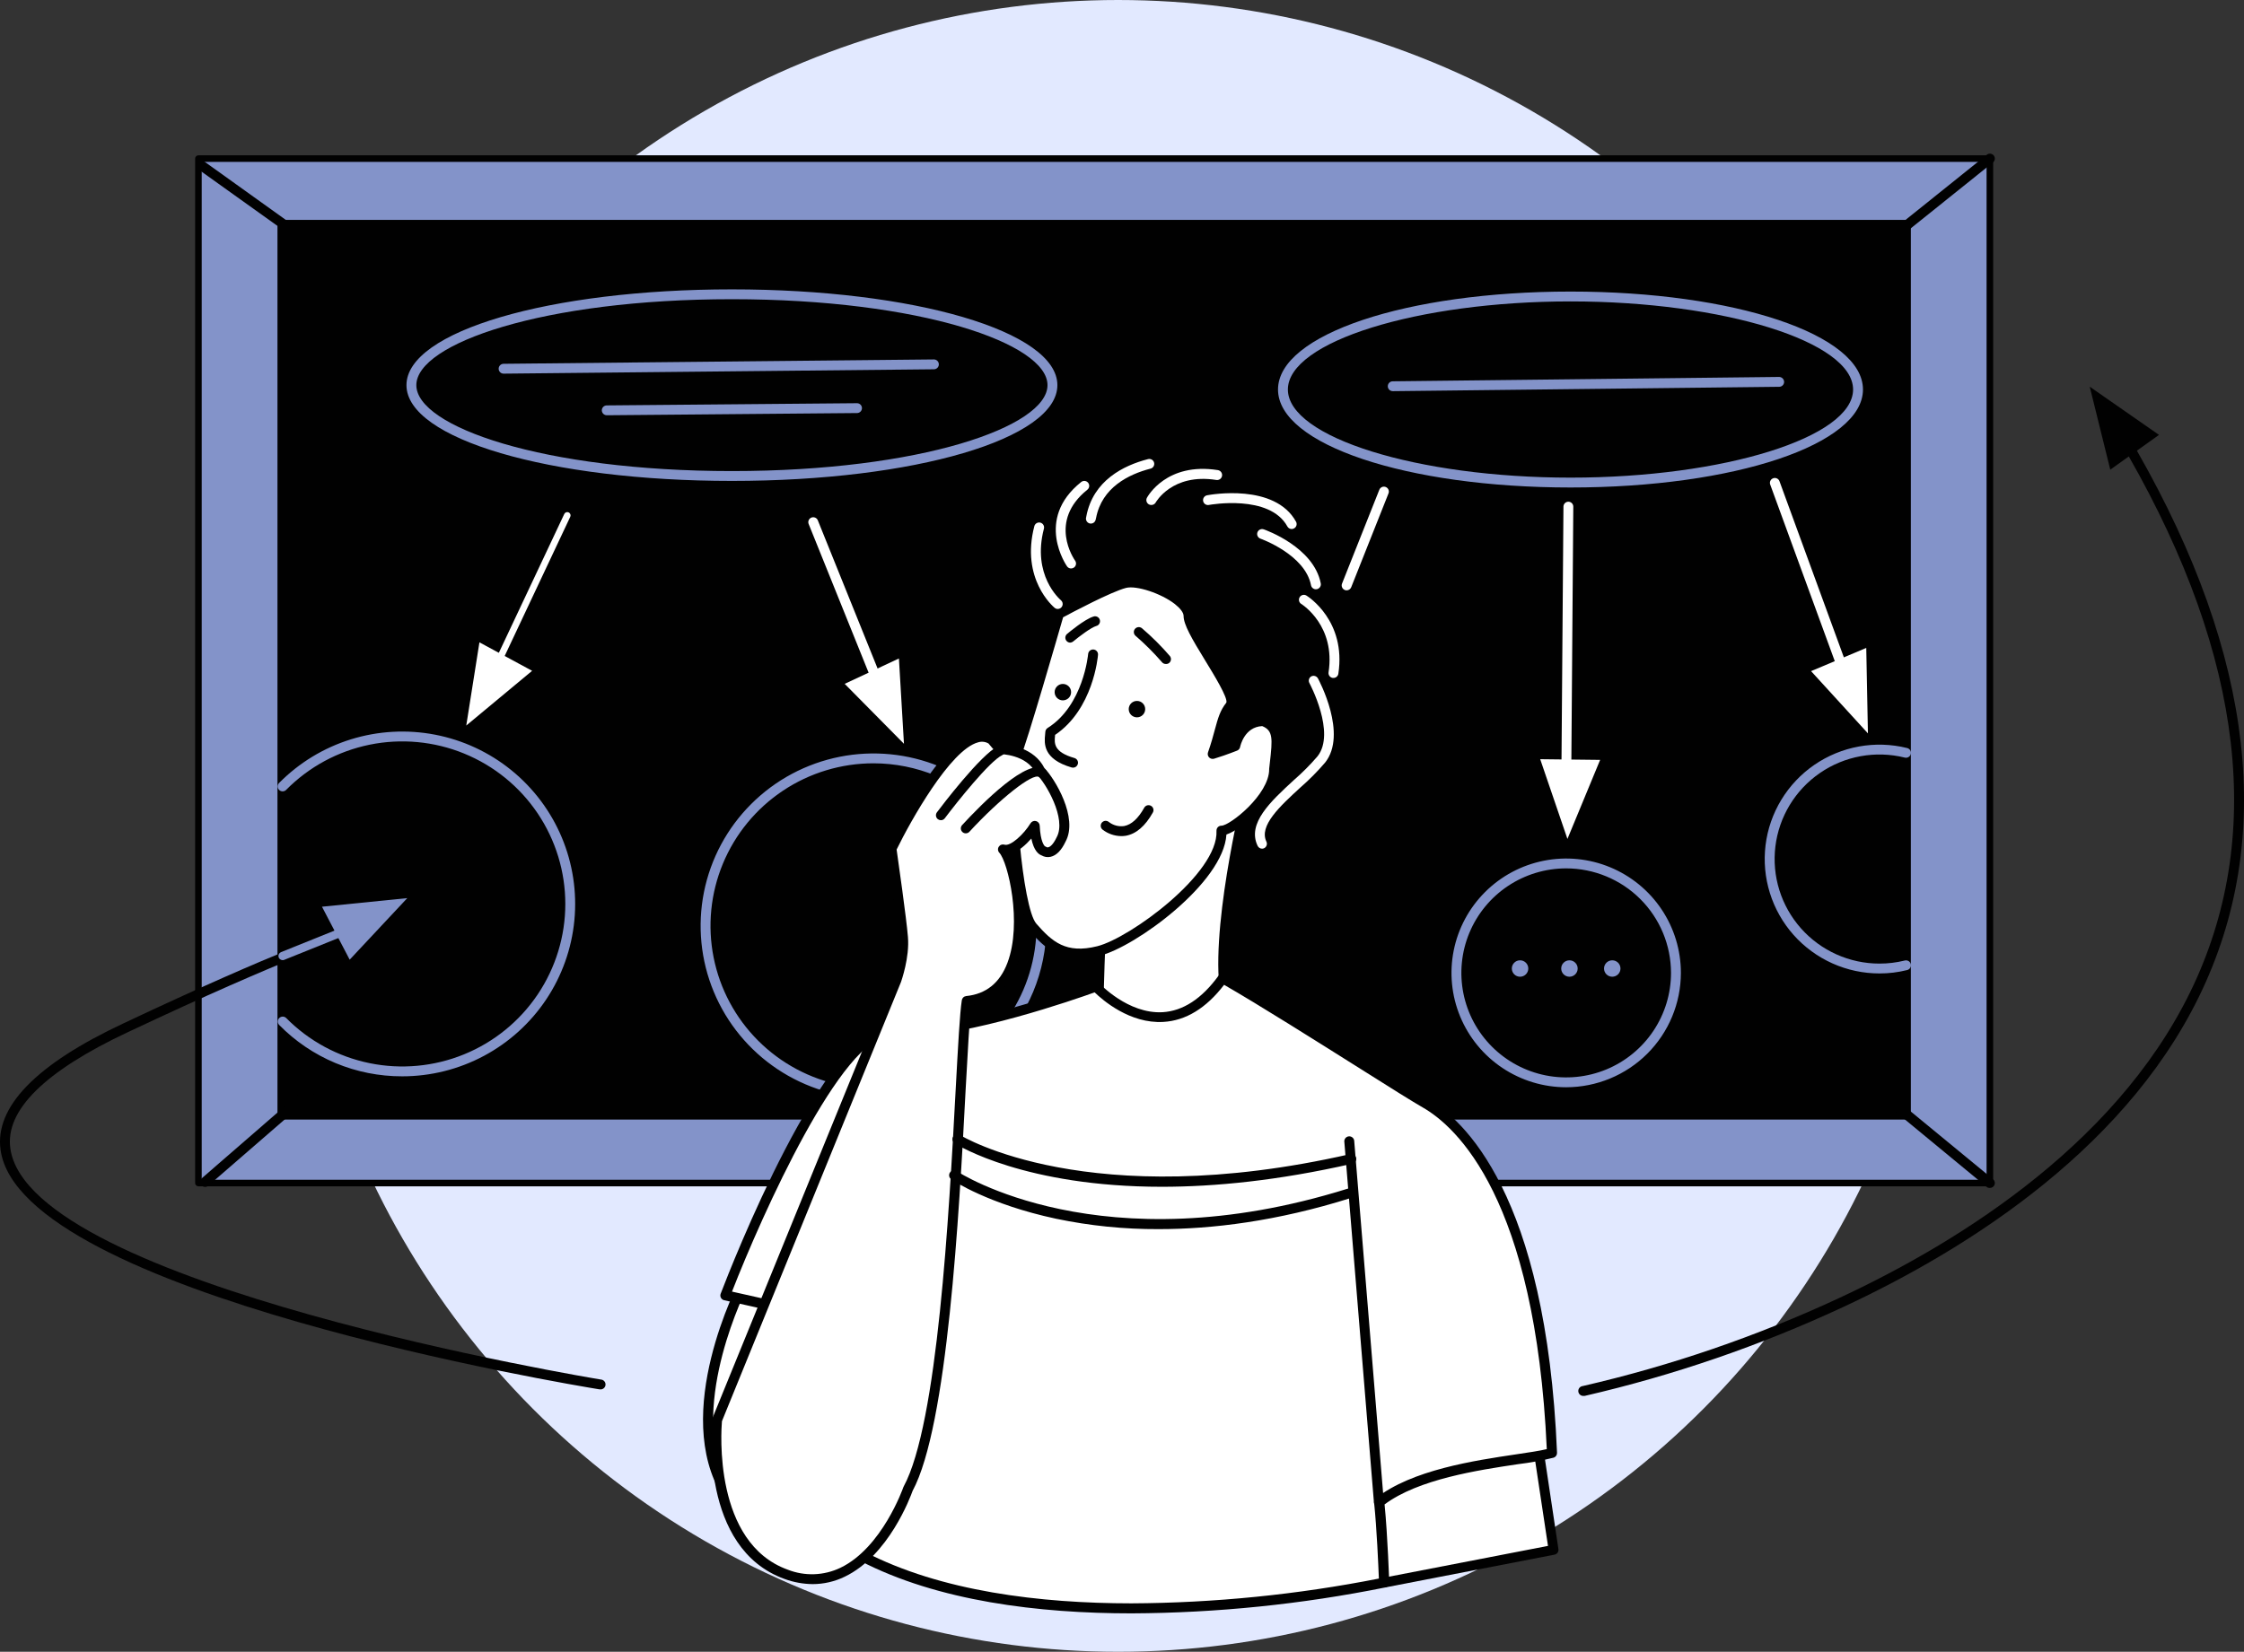 <svg width="292" height="215" viewBox="0 0 292 215" fill="none" xmlns="http://www.w3.org/2000/svg">
<rect x="0" y="0" width="292" height="215" fill="#333333" stroke="none"/>
<circle cx="145.5" cy="107.5" r="107.5" fill="#E2E9FF"/>
<g clip-path="url(#clip0_71_66)">
<path d="M258.933 20.641H25.82V153.986H258.932V20.641H258.933Z" fill="#8393C9"/>
<path d="M258.932 154.414H25.819C25.705 154.414 25.596 154.369 25.516 154.289C25.436 154.208 25.391 154.1 25.391 153.986V20.641C25.391 20.528 25.436 20.419 25.516 20.339C25.596 20.259 25.705 20.214 25.819 20.214H258.931C259.045 20.214 259.153 20.259 259.234 20.339C259.314 20.419 259.36 20.528 259.36 20.641V153.986C259.36 154.1 259.314 154.208 259.234 154.289C259.153 154.369 259.045 154.414 258.931 154.414H258.932ZM26.248 153.559H258.503V21.069H26.248V153.559Z" fill="#010101"/>
<path d="M248.65 28.621H36.105V145.725H248.65V28.621Z" fill="#010101"/>
<path d="M113.665 142.947C109.216 142.947 104.866 141.631 101.166 139.165C97.467 136.7 94.584 133.196 92.881 129.096C91.177 124.995 90.732 120.484 91.6 116.132C92.469 111.779 94.611 107.781 97.758 104.643C100.904 101.505 104.913 99.368 109.277 98.502C113.641 97.637 118.164 98.081 122.275 99.779C126.386 101.478 129.9 104.353 132.371 108.044C134.843 111.733 136.162 116.071 136.162 120.51C136.156 126.458 133.784 132.161 129.566 136.368C125.348 140.574 119.63 142.94 113.665 142.947ZM113.665 99.354C109.47 99.354 105.369 100.594 101.881 102.919C98.392 105.244 95.674 108.547 94.069 112.413C92.464 116.279 92.044 120.533 92.862 124.636C93.68 128.74 95.7 132.51 98.667 135.469C101.633 138.427 105.413 140.442 109.527 141.259C113.642 142.075 117.907 141.655 121.783 140.054C125.659 138.454 128.971 135.741 131.302 132.263C133.633 128.784 134.877 124.694 134.877 120.51C134.871 114.901 132.633 109.524 128.657 105.558C124.68 101.592 119.289 99.36 113.665 99.354Z" fill="#8393C9"/>
<path d="M96.953 166.667C96.953 166.667 87.955 183.763 94.596 194.447C101.238 205.132 109.166 168.377 109.166 168.377L96.953 166.667Z" fill="white"/>
<path d="M97.15 197.038C96.014 197.038 94.973 196.282 94.043 194.786C87.28 183.913 96.001 167.078 96.374 166.369C96.436 166.251 96.532 166.157 96.651 166.096C96.769 166.035 96.903 166.012 97.034 166.03L109.247 167.74C109.334 167.753 109.418 167.784 109.493 167.829C109.567 167.876 109.632 167.937 109.683 168.009C109.733 168.081 109.769 168.162 109.786 168.248C109.804 168.335 109.804 168.424 109.786 168.51C109.178 171.314 103.698 195.944 97.604 196.995C97.454 197.024 97.302 197.038 97.15 197.038ZM97.312 167.364C96.027 169.98 89.316 184.751 95.132 194.111C95.885 195.316 96.639 195.863 97.385 195.735C101.276 195.063 106.024 179.579 108.381 168.915L97.312 167.364Z" fill="#010101"/>
<path d="M162.657 102.132C162.657 102.132 156.658 126.065 160.373 132.331C164.088 138.596 143.233 141.165 142.945 137.178C142.658 133.19 143.519 114.667 143.519 114.667L162.657 102.132Z" fill="white"/>
<path d="M148.32 139.728C147.018 139.76 145.72 139.607 144.463 139.271C142.749 138.75 142.342 137.87 142.295 137.22C142.008 133.241 142.831 115.393 142.865 114.637C142.869 114.536 142.897 114.438 142.947 114.35C142.997 114.262 143.067 114.188 143.151 114.132L162.293 101.592C162.402 101.522 162.529 101.484 162.659 101.486C162.788 101.489 162.914 101.531 163.02 101.606C163.125 101.68 163.206 101.785 163.251 101.906C163.295 102.027 163.302 102.16 163.271 102.285C163.21 102.52 157.379 126.035 160.914 132.005C161.297 132.575 161.485 133.253 161.446 133.937C161.407 134.622 161.145 135.275 160.699 135.796C158.672 138.377 152.806 139.728 148.32 139.728ZM144.146 115.021C144.035 117.517 143.332 133.514 143.589 137.13C143.623 137.617 144.484 137.933 144.853 138.044C148.71 139.228 157.511 137.78 159.706 135.001C159.988 134.682 160.153 134.276 160.174 133.85C160.195 133.425 160.071 133.006 159.821 132.659C156.543 127.125 160.379 109.064 161.66 103.555L144.146 115.021Z" fill="#010101"/>
<path d="M94.367 168.591L101.009 170.087C101.009 170.087 87.082 189.533 112.15 202.568C137.218 215.603 180.07 205.987 180.07 205.987C180.07 205.987 194.872 203.608 201.925 201.589C201.096 190.94 198.496 190.174 201.925 189.105C200.425 153.418 188.426 145.299 185.426 143.589C182.427 141.879 166.572 131.621 159.073 127.348C151.36 138.033 142.575 128.417 142.575 128.417C142.575 128.417 124.577 135.041 116.221 134.186C107.865 133.331 94.367 168.591 94.367 168.591Z" fill="white"/>
<path d="M147.248 210C135.202 210 122.047 208.428 111.87 203.137C103.582 198.829 98.585 193.358 97.039 186.896C95.227 179.339 98.624 172.754 99.983 170.527L94.241 169.244C94.151 169.225 94.066 169.186 93.992 169.13C93.918 169.076 93.856 169.005 93.813 168.924C93.768 168.843 93.742 168.753 93.736 168.661C93.73 168.569 93.744 168.476 93.778 168.39C95.158 164.783 107.362 133.558 115.945 133.558H116.296C124.408 134.387 142.183 127.891 142.363 127.826C142.483 127.783 142.614 127.776 142.738 127.806C142.863 127.837 142.975 127.903 143.061 127.998C143.095 128.036 146.794 132.006 151.289 131.75C153.946 131.592 156.393 129.989 158.574 126.984C158.668 126.853 158.809 126.761 158.966 126.727C159.125 126.694 159.29 126.72 159.431 126.801C164.038 129.429 171.653 134.216 177.767 138.066C181.623 140.482 184.623 142.388 185.785 143.042C190.374 145.657 201.212 155.376 202.608 189.088C202.616 189.227 202.579 189.365 202.501 189.481C202.424 189.596 202.311 189.683 202.18 189.73C200.644 190.11 199.085 190.396 197.513 190.584C192.371 191.354 184.606 192.512 180.167 195.82C180.57 199.863 180.771 205.914 180.775 205.979C180.78 206.127 180.733 206.274 180.641 206.392C180.549 206.509 180.42 206.592 180.274 206.624C169.402 208.816 158.341 209.948 147.248 210ZM95.248 168.117L101.165 169.445C101.269 169.468 101.366 169.517 101.446 169.587C101.527 169.656 101.588 169.744 101.626 169.843C101.664 169.943 101.676 170.05 101.662 170.155C101.649 170.26 101.608 170.36 101.547 170.446C101.495 170.518 96.229 178.023 98.29 186.58C99.76 192.678 104.529 197.859 112.461 201.966C122.432 207.15 135.361 208.692 147.223 208.697C158.035 208.643 168.818 207.562 179.425 205.47C179.361 203.846 179.151 198.893 178.804 195.58C178.793 195.473 178.809 195.364 178.85 195.265C178.893 195.165 178.959 195.079 179.044 195.012C183.71 191.328 191.852 190.109 197.278 189.302C198.897 189.063 200.333 188.849 201.275 188.623C199.802 155.962 189.5 146.64 185.125 144.144C183.951 143.474 180.908 141.58 177.056 139.139C171.164 135.43 163.883 130.835 159.285 128.186C156.959 131.225 154.302 132.849 151.383 133.015C147.021 133.267 143.481 130.177 142.44 129.169C139.869 130.091 126.075 134.908 117.882 134.913C117.319 134.915 116.755 134.888 116.193 134.831H115.936C109.577 134.81 99.139 158.141 95.248 168.129V168.117Z" fill="#010101"/>
<path d="M137.802 79.907C137.802 79.907 133.235 95.862 132.09 98.712C130.946 101.564 132.377 118.372 134.374 120.65C136.371 122.929 138.377 124.924 142.944 123.784C147.513 122.642 159.228 114.098 158.945 108.116C160.372 108.116 165.801 103.841 165.801 100.136C166.23 96.469 166.586 94.704 164.37 93.866C161.392 93.905 160.749 97.111 160.749 97.111C160.749 97.111 159.656 97.572 157.801 98.14C158.979 94.721 158.945 93.298 160.085 91.875C161.225 90.451 154.66 82.472 154.66 80.19C154.66 77.908 148.66 75.347 146.372 75.916C144.084 76.485 137.802 79.907 137.802 79.907Z" fill="white"/>
<path d="M140.481 124.757C137.427 124.757 135.656 123.087 133.89 121.073C131.701 118.578 130.265 101.537 131.496 98.473C132.614 95.687 137.139 79.89 137.186 79.727C137.21 79.645 137.249 79.57 137.303 79.504C137.358 79.438 137.424 79.383 137.499 79.343C137.756 79.202 143.879 75.876 146.219 75.296C148.152 74.813 151.747 76.129 153.671 77.629C154.755 78.484 155.303 79.339 155.303 80.194C155.303 81.049 156.765 83.433 157.939 85.348C160.21 89.053 161.453 91.203 160.587 92.276C159.941 93.088 159.73 93.921 159.331 95.302C159.191 95.827 159.024 96.439 158.8 97.148C159.444 96.93 159.923 96.751 160.202 96.64C160.591 95.31 161.826 93.259 164.367 93.221C164.447 93.22 164.527 93.234 164.602 93.263C167.131 94.22 166.886 96.311 166.522 99.469L166.445 100.169C166.411 103.802 161.821 107.863 159.589 108.623C159.216 114.901 147.749 123.244 143.108 124.403C142.251 124.628 141.368 124.747 140.481 124.757ZM138.338 80.343C137.722 82.48 133.754 96.268 132.678 98.947C131.658 101.491 133.012 118.132 134.851 120.227C136.921 122.586 138.708 124.181 142.782 123.163C147.029 122.103 158.56 113.684 158.295 108.145C158.291 108.058 158.304 107.971 158.335 107.89C158.365 107.808 158.411 107.734 158.47 107.67C158.531 107.608 158.604 107.558 158.684 107.524C158.764 107.49 158.851 107.473 158.938 107.473C160.031 107.473 165.151 103.439 165.151 100.135C165.149 100.111 165.149 100.087 165.151 100.062L165.233 99.328C165.605 96.106 165.661 95.096 164.247 94.511C161.916 94.622 161.389 97.127 161.368 97.233C161.346 97.336 161.301 97.432 161.234 97.514C161.168 97.594 161.082 97.658 160.986 97.699C160.943 97.699 159.847 98.182 157.986 98.755C157.873 98.789 157.753 98.791 157.637 98.761C157.523 98.732 157.419 98.672 157.335 98.589C157.254 98.503 157.197 98.397 157.171 98.282C157.145 98.167 157.151 98.047 157.189 97.935C157.618 96.716 157.875 95.742 158.09 94.943C158.496 93.455 158.767 92.473 159.58 91.455C159.799 90.826 157.944 87.801 156.838 85.994C155.081 83.13 154.014 81.292 154.014 80.172C154.014 79.744 153.585 79.185 152.875 78.621C151.1 77.24 147.895 76.18 146.528 76.522C144.595 77.022 139.504 79.719 138.348 80.343H138.338Z" fill="#010101"/>
<path d="M139.627 99.922C139.566 99.921 139.506 99.913 139.447 99.896C135.684 98.802 135.885 96.733 135.993 95.622C135.993 95.498 136.019 95.383 136.023 95.276C136.026 95.171 136.055 95.069 136.108 94.978C136.16 94.887 136.234 94.811 136.323 94.755C140.981 91.832 141.589 85.194 141.593 85.129C141.608 84.96 141.688 84.802 141.818 84.691C141.949 84.581 142.118 84.527 142.288 84.54C142.459 84.554 142.617 84.634 142.727 84.764C142.838 84.894 142.893 85.063 142.879 85.232C142.857 85.527 142.245 92.322 137.287 95.66V95.75C137.188 96.746 137.082 97.887 139.819 98.669C139.9 98.694 139.975 98.733 140.04 98.787C140.106 98.839 140.159 98.905 140.2 98.978C140.239 99.052 140.264 99.133 140.273 99.216C140.281 99.3 140.273 99.384 140.248 99.465C140.208 99.597 140.125 99.713 140.014 99.796C139.901 99.878 139.766 99.922 139.627 99.922Z" fill="#010101"/>
<path d="M145.878 108.829C144.999 108.814 144.149 108.514 143.457 107.974C143.327 107.863 143.247 107.705 143.232 107.536C143.219 107.366 143.274 107.198 143.384 107.068C143.495 106.938 143.653 106.858 143.823 106.843C143.993 106.83 144.162 106.885 144.293 106.995C144.57 107.211 144.889 107.368 145.229 107.458C145.569 107.549 145.923 107.57 146.273 107.521C147.224 107.345 148.102 106.547 148.887 105.145C148.926 105.069 148.981 105.002 149.048 104.949C149.113 104.894 149.19 104.854 149.272 104.83C149.354 104.806 149.44 104.798 149.525 104.808C149.61 104.817 149.692 104.843 149.767 104.884C149.842 104.927 149.908 104.982 149.961 105.05C150.013 105.116 150.052 105.193 150.075 105.276C150.097 105.359 150.103 105.444 150.091 105.529C150.08 105.613 150.053 105.695 150.009 105.768C149.023 107.53 147.836 108.546 146.487 108.786C146.286 108.819 146.082 108.833 145.878 108.829Z" fill="#010101"/>
<path d="M151.695 86.425C151.597 86.425 151.498 86.403 151.41 86.359C151.321 86.315 151.244 86.251 151.185 86.172C150.125 84.954 148.979 83.811 147.757 82.754C147.693 82.698 147.641 82.629 147.604 82.554C147.567 82.477 147.545 82.394 147.54 82.311C147.535 82.226 147.546 82.141 147.574 82.061C147.602 81.98 147.644 81.907 147.701 81.843C147.758 81.78 147.826 81.728 147.902 81.691C147.978 81.654 148.061 81.632 148.146 81.627C148.23 81.622 148.315 81.633 148.396 81.662C148.476 81.689 148.55 81.732 148.614 81.788C149.912 82.9 151.125 84.108 152.239 85.403C152.342 85.54 152.388 85.71 152.366 85.879C152.343 86.048 152.254 86.202 152.119 86.306C151.997 86.394 151.847 86.438 151.695 86.425Z" fill="#010101"/>
<path d="M139.268 83.647C139.175 83.647 139.083 83.627 138.999 83.589C138.914 83.549 138.84 83.492 138.78 83.421C138.724 83.356 138.683 83.282 138.657 83.202C138.63 83.121 138.62 83.037 138.627 82.953C138.634 82.868 138.658 82.786 138.696 82.712C138.734 82.636 138.788 82.569 138.853 82.515C139.08 82.323 141.132 80.604 142.281 80.254C142.363 80.224 142.45 80.212 142.537 80.218C142.624 80.223 142.709 80.247 142.787 80.286C142.865 80.325 142.933 80.38 142.989 80.446C143.045 80.513 143.087 80.591 143.112 80.674C143.137 80.757 143.145 80.844 143.135 80.931C143.125 81.017 143.097 81.1 143.054 81.176C143.01 81.252 142.953 81.317 142.883 81.37C142.813 81.422 142.734 81.46 142.649 81.48C141.963 81.686 140.455 82.827 139.649 83.494C139.543 83.585 139.408 83.639 139.268 83.647Z" fill="#010101"/>
<path d="M138.306 91.16C138.897 91.16 139.377 90.682 139.377 90.091C139.377 89.501 138.897 89.023 138.306 89.023C137.715 89.023 137.234 89.502 137.234 90.091C137.234 90.681 137.714 91.16 138.306 91.16Z" fill="#010101"/>
<path d="M147.946 93.37C148.538 93.37 149.018 92.892 149.018 92.301C149.018 91.711 148.538 91.233 147.946 91.233C147.354 91.233 146.875 91.712 146.875 92.301C146.875 92.891 147.355 93.37 147.946 93.37Z" fill="#010101"/>
<path d="M118.146 193.806C118.146 193.806 113.004 208.764 102.291 204.918C91.579 201.072 93.292 184.831 93.292 184.831L116.646 127.561C116.646 127.561 117.718 124.569 117.503 122.004C117.289 119.44 116.003 110.465 116.003 110.465C116.003 110.465 124.36 93.083 129.073 96.289C129.403 96.715 129.761 97.119 130.145 97.498C130.145 97.498 134.001 97.498 135.36 100.349C136.5 101.418 139.645 106.405 138.072 109.252C136.928 111.675 135.788 110.748 135.788 110.748C135.788 110.748 134.785 110.606 134.644 107.473C133.86 108.756 131.858 110.961 130.5 110.534C132.429 112.602 135.642 129.271 125.787 130.266C124.805 136.604 124.236 182.621 118.146 193.806Z" fill="white"/>
<path d="M105.757 206.192C104.506 206.18 103.266 205.953 102.093 205.521C91.034 201.55 92.601 185.433 92.666 184.763C92.672 184.702 92.686 184.643 92.709 184.587L116.063 127.318C116.063 127.318 117.074 124.449 116.877 122.056C116.663 119.538 115.39 110.645 115.381 110.555C115.361 110.43 115.38 110.302 115.437 110.187C115.698 109.636 121.968 96.708 126.943 95.375C127.363 95.246 127.806 95.214 128.241 95.281C128.675 95.347 129.088 95.511 129.45 95.759C129.512 95.802 129.565 95.855 129.608 95.917C129.865 96.252 130.142 96.571 130.44 96.871C131.403 96.93 134.562 97.323 135.899 99.968C137.214 101.298 140.368 106.444 138.646 109.564C138.122 110.679 137.467 111.35 136.718 111.521C136.312 111.617 135.884 111.55 135.526 111.337C135.157 111.205 134.527 110.739 134.202 109.145C133.499 109.948 132.561 110.799 131.605 111.106C132.891 113.927 134.142 120.881 132.308 125.744C131.215 128.638 129.167 130.39 126.368 130.839C126.142 132.724 125.94 136.797 125.653 141.836C124.796 158.205 123.305 185.584 118.75 194.062C118.475 194.832 115.652 202.482 109.913 205.23C108.619 205.86 107.197 206.188 105.757 206.192ZM93.943 184.985C93.836 186.246 92.812 200.823 102.514 204.316C103.609 204.745 104.781 204.945 105.957 204.903C107.133 204.861 108.287 204.578 109.349 204.072C114.782 201.473 117.517 193.674 117.542 193.597C117.554 193.563 117.569 193.531 117.585 193.498C122.025 185.326 123.486 158.06 124.359 141.784C124.673 136.019 124.896 131.856 125.157 130.189C125.179 130.049 125.247 129.921 125.35 129.823C125.453 129.726 125.586 129.666 125.727 129.65C128.298 129.39 130.111 127.942 131.096 125.317C133.046 120.15 131.164 112.2 130.038 110.995C129.94 110.892 129.879 110.759 129.866 110.616C129.853 110.475 129.887 110.333 129.965 110.214C130.041 110.094 130.154 110.003 130.288 109.954C130.421 109.906 130.566 109.902 130.702 109.944C131.482 110.192 133.205 108.623 134.1 107.157C134.172 107.04 134.28 106.948 134.407 106.897C134.536 106.845 134.676 106.835 134.81 106.871C134.943 106.905 135.063 106.982 135.149 107.089C135.236 107.196 135.285 107.328 135.292 107.465C135.39 109.602 135.9 110.098 135.977 110.158C136.057 110.18 136.132 110.22 136.195 110.273C136.276 110.302 136.363 110.302 136.444 110.273C136.594 110.23 137.005 110.021 137.494 108.991C138.831 106.568 136.05 101.883 134.923 100.827C134.862 100.774 134.815 100.708 134.781 100.636C133.62 98.195 130.184 98.153 130.149 98.153C129.978 98.153 129.815 98.085 129.695 97.965C129.316 97.59 128.962 97.194 128.632 96.776C128.429 96.657 128.202 96.581 127.967 96.556C127.732 96.529 127.495 96.554 127.269 96.626C123.666 97.592 118.484 106.859 116.672 110.581C116.865 111.936 117.958 119.586 118.146 121.962C118.373 124.634 117.289 127.659 117.255 127.787L93.943 184.985Z" fill="#010101"/>
<path d="M122.431 106.76C122.293 106.76 122.157 106.714 122.046 106.632C121.979 106.581 121.921 106.519 121.879 106.446C121.835 106.373 121.807 106.293 121.796 106.21C121.784 106.126 121.788 106.041 121.809 105.96C121.83 105.879 121.867 105.802 121.917 105.734C122.496 104.961 127.651 98.17 129.875 97.131C130.029 97.068 130.201 97.066 130.355 97.125C130.51 97.186 130.635 97.303 130.705 97.453C130.775 97.604 130.784 97.775 130.729 97.932C130.676 98.088 130.563 98.218 130.415 98.293C128.778 99.058 124.468 104.478 122.946 106.503C122.886 106.583 122.809 106.649 122.72 106.693C122.63 106.738 122.532 106.761 122.431 106.76Z" fill="#010101"/>
<path d="M125.664 108.469C125.504 108.469 125.351 108.408 125.235 108.299C125.173 108.242 125.122 108.174 125.087 108.098C125.051 108.021 125.031 107.939 125.028 107.856C125.024 107.772 125.037 107.688 125.067 107.609C125.095 107.531 125.139 107.458 125.196 107.396C127.72 104.653 133.827 98.451 135.991 100.131C136.125 100.235 136.213 100.388 136.234 100.558C136.256 100.726 136.209 100.896 136.104 101.03C136 101.165 135.846 101.252 135.677 101.273C135.508 101.295 135.337 101.248 135.202 101.144C134.435 100.55 130.12 103.947 126.143 108.264C126.083 108.33 126.008 108.382 125.926 108.418C125.843 108.453 125.754 108.47 125.664 108.469Z" fill="#010101"/>
<path d="M179.425 196.157C179.264 196.155 179.11 196.095 178.99 195.986C178.872 195.877 178.798 195.727 178.783 195.567L174.926 148.555C174.926 148.392 174.986 148.236 175.097 148.117C175.206 147.996 175.358 147.923 175.52 147.91C175.682 147.896 175.843 147.944 175.971 148.044C176.1 148.143 176.186 148.287 176.212 148.448L180.068 195.461C180.081 195.63 180.027 195.798 179.916 195.928C179.805 196.057 179.647 196.138 179.477 196.152L179.425 196.157Z" fill="#010101"/>
<path d="M151.187 154.474C133.421 154.474 124.739 149.14 124.246 148.828C124.172 148.784 124.108 148.726 124.058 148.656C124.007 148.588 123.971 148.509 123.951 148.425C123.931 148.343 123.928 148.256 123.942 148.171C123.957 148.086 123.988 148.005 124.034 147.934C124.08 147.861 124.14 147.798 124.211 147.75C124.281 147.702 124.361 147.667 124.445 147.65C124.529 147.633 124.616 147.632 124.7 147.649C124.785 147.665 124.865 147.699 124.936 147.747C125.103 147.849 141.648 157.97 175.66 150.23C175.744 150.205 175.832 150.198 175.92 150.208C176.007 150.219 176.091 150.247 176.167 150.292C176.243 150.336 176.309 150.396 176.361 150.466C176.413 150.537 176.45 150.618 176.469 150.704C176.488 150.789 176.49 150.877 176.474 150.964C176.457 151.05 176.423 151.131 176.374 151.204C176.325 151.277 176.261 151.338 176.187 151.386C176.113 151.432 176.03 151.464 175.943 151.478C166.297 153.674 158.061 154.474 151.187 154.474Z" fill="#010101"/>
<path d="M150.766 159.987C146.286 160.006 141.817 159.554 137.431 158.636C128.651 156.765 123.98 153.653 123.787 153.507C123.645 153.413 123.548 153.265 123.516 153.098C123.483 152.931 123.518 152.757 123.614 152.617C123.709 152.476 123.857 152.378 124.025 152.346C124.192 152.313 124.366 152.349 124.508 152.444C124.692 152.572 143.31 164.752 175.376 154.718C175.457 154.688 175.544 154.676 175.63 154.682C175.716 154.687 175.8 154.71 175.877 154.748C175.954 154.787 176.023 154.841 176.079 154.905C176.135 154.971 176.177 155.048 176.203 155.13C176.229 155.211 176.239 155.298 176.229 155.384C176.221 155.47 176.196 155.552 176.155 155.628C176.114 155.704 176.057 155.771 175.991 155.824C175.923 155.878 175.845 155.917 175.762 155.94C166.142 158.97 157.713 159.987 150.766 159.987Z" fill="#010101"/>
<path d="M38.106 30.685C37.971 30.685 37.839 30.644 37.729 30.566L25.876 22.09C25.803 22.043 25.74 21.982 25.692 21.911C25.643 21.839 25.61 21.758 25.593 21.673C25.577 21.588 25.578 21.5 25.596 21.415C25.615 21.33 25.651 21.251 25.701 21.18C25.751 21.109 25.815 21.05 25.89 21.004C25.964 20.959 26.047 20.93 26.133 20.918C26.219 20.905 26.306 20.91 26.39 20.933C26.474 20.955 26.553 20.994 26.621 21.048L38.478 29.544C38.588 29.622 38.671 29.735 38.714 29.864C38.756 29.993 38.757 30.131 38.716 30.26C38.674 30.39 38.593 30.503 38.483 30.582C38.373 30.662 38.241 30.706 38.104 30.706V30.684L38.106 30.685Z" fill="#010101"/>
<path d="M245.791 31.826C245.659 31.826 245.528 31.785 245.42 31.708C245.312 31.631 245.229 31.523 245.185 31.397C245.141 31.272 245.137 31.136 245.173 31.008C245.209 30.88 245.285 30.767 245.389 30.684L258.531 20.141C258.665 20.034 258.835 19.985 259.004 20.004C259.174 20.022 259.329 20.107 259.436 20.24C259.542 20.372 259.592 20.542 259.574 20.712C259.555 20.881 259.47 21.036 259.337 21.143L246.194 31.682C246.081 31.774 245.939 31.826 245.791 31.827V31.826Z" fill="#010101"/>
<path d="M26.678 154.487C26.586 154.487 26.495 154.467 26.412 154.428C26.328 154.39 26.254 154.335 26.195 154.265C26.139 154.201 26.095 154.128 26.069 154.048C26.043 153.968 26.031 153.884 26.037 153.801C26.043 153.716 26.065 153.634 26.104 153.559C26.142 153.484 26.195 153.417 26.259 153.363L40.541 140.968C40.605 140.913 40.679 140.869 40.759 140.842C40.839 140.814 40.924 140.803 41.009 140.808C41.094 140.813 41.177 140.835 41.253 140.872C41.329 140.909 41.398 140.961 41.453 141.024C41.51 141.087 41.552 141.161 41.581 141.242C41.608 141.322 41.62 141.406 41.615 141.491C41.61 141.575 41.588 141.658 41.551 141.734C41.514 141.81 41.462 141.879 41.399 141.934L27.111 154.329C26.993 154.435 26.838 154.491 26.678 154.487Z" fill="#010101"/>
<path d="M258.932 154.628C258.778 154.633 258.625 154.581 258.504 154.483L245.383 143.657C245.314 143.605 245.257 143.539 245.213 143.463C245.171 143.389 245.143 143.306 245.133 143.22C245.123 143.134 245.131 143.046 245.155 142.964C245.18 142.881 245.221 142.804 245.277 142.738C245.332 142.671 245.399 142.617 245.477 142.576C245.554 142.537 245.638 142.513 245.724 142.506C245.811 142.5 245.898 142.512 245.98 142.54C246.062 142.567 246.137 142.611 246.202 142.67L259.344 153.487C259.449 153.571 259.524 153.686 259.558 153.817C259.593 153.946 259.586 154.083 259.539 154.208C259.491 154.333 259.406 154.441 259.295 154.516C259.182 154.591 259.05 154.628 258.916 154.623L258.932 154.628Z" fill="#010101"/>
<path d="M137.661 79.266C137.505 79.27 137.353 79.216 137.233 79.117C137.053 78.967 132.798 75.36 134.593 68.488C134.615 68.406 134.652 68.329 134.703 68.262C134.754 68.195 134.818 68.137 134.891 68.095C134.964 68.053 135.045 68.024 135.129 68.013C135.213 68.001 135.298 68.006 135.38 68.028C135.462 68.05 135.539 68.086 135.605 68.137C135.673 68.188 135.73 68.252 135.772 68.325C135.816 68.398 135.843 68.479 135.855 68.561C135.867 68.645 135.861 68.731 135.84 68.812C134.254 74.864 137.902 78.001 138.056 78.129C138.157 78.215 138.23 78.33 138.263 78.459C138.296 78.588 138.288 78.724 138.242 78.848C138.195 78.972 138.111 79.079 138.001 79.154C137.891 79.228 137.76 79.268 137.627 79.266H137.661Z" fill="white"/>
<path d="M139.377 73.992C139.275 73.993 139.175 73.97 139.084 73.924C138.993 73.878 138.914 73.811 138.855 73.728C138.812 73.667 134.569 67.62 140.689 62.74C140.755 62.687 140.831 62.648 140.912 62.623C140.993 62.6 141.078 62.592 141.162 62.601C141.246 62.61 141.327 62.636 141.4 62.676C141.474 62.716 141.54 62.771 141.593 62.837C141.645 62.902 141.685 62.978 141.709 63.059C141.732 63.139 141.74 63.224 141.73 63.308C141.721 63.392 141.696 63.472 141.655 63.547C141.615 63.621 141.56 63.686 141.495 63.739C136.352 67.851 139.755 72.773 139.901 72.979C139.999 73.117 140.038 73.289 140.011 73.456C139.983 73.624 139.888 73.773 139.75 73.872C139.641 73.95 139.511 73.992 139.377 73.991V73.992Z" fill="white"/>
<path d="M141.95 68.153C141.849 68.152 141.75 68.128 141.66 68.083C141.571 68.037 141.493 67.971 141.434 67.89C141.374 67.809 141.335 67.715 141.317 67.616C141.301 67.517 141.307 67.416 141.337 67.321C141.348 67.275 141.357 67.23 141.362 67.183C142.254 62.538 146.205 60.585 149.358 59.768C149.442 59.742 149.529 59.733 149.616 59.741C149.703 59.749 149.788 59.776 149.864 59.818C149.941 59.86 150.008 59.917 150.061 59.986C150.115 60.055 150.154 60.135 150.176 60.219C150.198 60.302 150.202 60.391 150.189 60.477C150.176 60.563 150.144 60.645 150.098 60.719C150.051 60.793 149.991 60.856 149.919 60.906C149.847 60.955 149.766 60.99 149.68 61.007C146.886 61.734 143.389 63.434 142.627 67.418C142.61 67.514 142.586 67.61 142.558 67.704C142.518 67.833 142.437 67.946 142.327 68.027C142.218 68.108 142.086 68.151 141.95 68.152V68.153Z" fill="white"/>
<path d="M149.804 65.731C149.699 65.731 149.595 65.704 149.503 65.654C149.357 65.574 149.246 65.441 149.197 65.28C149.147 65.121 149.162 64.948 149.238 64.8C149.34 64.611 151.809 60.136 158.477 61.192C158.647 61.218 158.8 61.312 158.902 61.451C159.003 61.59 159.046 61.764 159.019 61.933C158.992 62.103 158.899 62.256 158.76 62.357C158.62 62.459 158.446 62.5 158.276 62.474C152.512 61.564 150.395 65.385 150.374 65.424C150.314 65.52 150.23 65.599 150.13 65.654C150.03 65.707 149.917 65.734 149.804 65.731Z" fill="white"/>
<path d="M168.087 68.863C167.972 68.863 167.859 68.832 167.759 68.773C167.659 68.715 167.577 68.631 167.522 68.53C165.207 64.295 157.431 65.705 157.353 65.718C157.268 65.74 157.179 65.745 157.092 65.731C157.005 65.718 156.922 65.687 156.847 65.64C156.772 65.593 156.708 65.531 156.658 65.459C156.609 65.386 156.574 65.304 156.558 65.218C156.542 65.132 156.543 65.043 156.562 64.957C156.581 64.871 156.619 64.79 156.671 64.72C156.723 64.648 156.789 64.588 156.865 64.544C156.941 64.501 157.026 64.472 157.113 64.461C157.469 64.393 165.889 62.862 168.653 67.919C168.73 68.067 168.746 68.238 168.698 68.398C168.65 68.557 168.542 68.693 168.396 68.773C168.302 68.828 168.196 68.859 168.087 68.863Z" fill="white"/>
<path d="M171.226 76.702C171.077 76.701 170.934 76.647 170.818 76.552C170.704 76.458 170.625 76.326 170.597 76.18C169.821 72.184 164.075 70.133 164.014 70.112C163.935 70.083 163.861 70.04 163.799 69.983C163.736 69.927 163.685 69.859 163.649 69.782C163.612 69.707 163.591 69.625 163.587 69.54C163.582 69.457 163.594 69.372 163.622 69.293C163.651 69.213 163.694 69.141 163.751 69.078C163.807 69.015 163.875 68.964 163.951 68.928C164.027 68.891 164.11 68.87 164.194 68.866C164.279 68.862 164.363 68.874 164.443 68.901C164.708 68.991 170.948 71.214 171.865 75.937C171.896 76.103 171.861 76.276 171.765 76.417C171.669 76.558 171.523 76.655 171.355 76.689C171.313 76.698 171.27 76.702 171.226 76.702Z" fill="white"/>
<path d="M173.516 88.242H173.418C173.334 88.229 173.254 88.2 173.182 88.157C173.109 88.114 173.047 88.056 172.996 87.987C172.946 87.92 172.91 87.843 172.89 87.761C172.87 87.68 172.866 87.594 172.879 87.511C173.8 81.476 169.501 78.719 169.321 78.608C169.179 78.517 169.077 78.375 169.04 78.21C169.002 78.046 169.031 77.873 169.12 77.729C169.209 77.586 169.351 77.484 169.516 77.443C169.681 77.404 169.854 77.431 169.998 77.518C170.209 77.646 175.2 80.81 174.151 87.703C174.128 87.853 174.051 87.99 173.934 88.089C173.818 88.188 173.669 88.243 173.516 88.242Z" fill="white"/>
<path d="M164.23 110.466C164.11 110.466 163.991 110.431 163.889 110.367C163.787 110.302 163.705 110.211 163.651 110.102C162.241 107.175 165.344 104.32 168.344 101.555C169.45 100.596 170.484 99.557 171.438 98.448C173.863 95.397 170.414 88.96 170.379 88.891C170.301 88.744 170.284 88.571 170.333 88.412C170.38 88.252 170.49 88.117 170.636 88.037C170.785 87.961 170.958 87.946 171.117 87.995C171.277 88.043 171.412 88.152 171.494 88.297C171.652 88.588 175.372 95.563 172.432 99.255C171.437 100.419 170.357 101.507 169.201 102.513C166.545 104.952 163.793 107.479 164.792 109.551C164.838 109.649 164.861 109.757 164.854 109.865C164.847 109.973 164.814 110.078 164.756 110.17C164.699 110.262 164.619 110.337 164.524 110.39C164.428 110.442 164.321 110.47 164.213 110.47L164.23 110.466Z" fill="white"/>
<path d="M62.674 91.16C62.61 91.159 62.548 91.146 62.49 91.122C62.438 91.098 62.392 91.065 62.354 91.022C62.316 90.981 62.286 90.931 62.267 90.878C62.248 90.825 62.24 90.769 62.243 90.712C62.246 90.656 62.26 90.6 62.284 90.549L73.426 66.902C73.475 66.799 73.562 66.719 73.669 66.68C73.776 66.641 73.895 66.647 73.998 66.694C74.101 66.742 74.181 66.83 74.22 66.937C74.26 67.044 74.254 67.162 74.206 67.265L63.065 90.916C63.029 90.99 62.974 91.052 62.905 91.095C62.836 91.138 62.756 91.16 62.674 91.16Z" fill="white"/>
<path d="M116.379 94.793C116.251 94.792 116.127 94.754 116.02 94.682C115.914 94.611 115.832 94.51 115.784 94.392L105.217 68.18C105.161 68.023 105.168 67.853 105.237 67.703C105.305 67.552 105.428 67.433 105.582 67.371C105.736 67.31 105.907 67.31 106.061 67.371C106.215 67.433 106.339 67.551 106.408 67.701L116.979 93.913C117.042 94.071 117.039 94.247 116.971 94.403C116.903 94.559 116.777 94.682 116.62 94.746C116.544 94.778 116.462 94.794 116.379 94.793Z" fill="white"/>
<path d="M175.23 76.843C175.149 76.845 175.069 76.829 174.994 76.796C174.836 76.734 174.708 76.612 174.641 76.456C174.572 76.301 174.568 76.125 174.629 75.967L179.489 63.735C179.555 63.581 179.678 63.458 179.832 63.394C179.987 63.329 180.16 63.327 180.316 63.389C180.473 63.45 180.599 63.569 180.667 63.722C180.736 63.874 180.742 64.048 180.685 64.204L175.826 76.436C175.778 76.555 175.696 76.658 175.59 76.731C175.484 76.802 175.358 76.842 175.23 76.842V76.843Z" fill="white"/>
<path d="M203.795 104.196C203.71 104.195 203.627 104.178 203.549 104.146C203.471 104.113 203.401 104.065 203.341 104.006C203.282 103.946 203.235 103.874 203.204 103.797C203.171 103.719 203.155 103.635 203.156 103.551L203.444 65.941C203.445 65.771 203.513 65.61 203.633 65.49C203.753 65.371 203.916 65.304 204.086 65.304C204.17 65.305 204.254 65.322 204.331 65.354C204.409 65.388 204.48 65.435 204.54 65.495C204.598 65.555 204.646 65.626 204.677 65.703C204.709 65.781 204.725 65.865 204.725 65.95L204.438 103.559C204.438 103.643 204.42 103.727 204.389 103.804C204.357 103.881 204.309 103.952 204.249 104.012C204.19 104.07 204.119 104.118 204.041 104.149C203.963 104.181 203.879 104.196 203.795 104.196Z" fill="white"/>
<path d="M240.933 90.805C240.8 90.805 240.671 90.764 240.563 90.687C240.455 90.611 240.373 90.503 240.329 90.378L230.332 63.025C230.288 62.869 230.307 62.702 230.381 62.559C230.456 62.415 230.584 62.305 230.737 62.251C230.889 62.196 231.057 62.202 231.206 62.267C231.356 62.332 231.474 62.45 231.54 62.598L241.537 89.951C241.572 90.047 241.582 90.15 241.568 90.252C241.554 90.353 241.516 90.45 241.456 90.534C241.398 90.618 241.319 90.686 241.228 90.734C241.137 90.78 241.036 90.805 240.933 90.805Z" fill="white"/>
<path d="M181.229 50.914C181.058 50.914 180.895 50.846 180.774 50.726C180.654 50.606 180.586 50.442 180.586 50.273C180.586 50.103 180.654 49.94 180.774 49.819C180.895 49.699 181.058 49.632 181.229 49.632L231.506 49.063C231.675 49.065 231.838 49.131 231.96 49.249C232.081 49.367 232.152 49.528 232.158 49.696C232.159 49.78 232.143 49.864 232.112 49.943C232.081 50.021 232.035 50.092 231.976 50.153C231.916 50.213 231.846 50.262 231.768 50.294C231.691 50.327 231.607 50.345 231.523 50.346L181.233 50.915H181.229V50.914Z" fill="#8393C9"/>
<path d="M65.529 48.635C65.359 48.635 65.195 48.568 65.075 48.448C64.954 48.328 64.887 48.164 64.887 47.994C64.887 47.825 64.954 47.661 65.075 47.541C65.195 47.421 65.359 47.353 65.529 47.353L121.524 46.785C121.694 46.785 121.858 46.853 121.979 46.973C122.099 47.093 122.167 47.257 122.167 47.426C122.167 47.596 122.099 47.759 121.979 47.879C121.858 47.999 121.694 48.067 121.524 48.067L65.529 48.635Z" fill="#8393C9"/>
<path d="M78.955 54.051C78.786 54.05 78.623 53.982 78.504 53.863C78.383 53.744 78.316 53.583 78.312 53.414C78.311 53.329 78.327 53.245 78.359 53.168C78.391 53.09 78.437 53.018 78.497 52.959C78.556 52.898 78.627 52.851 78.705 52.819C78.783 52.786 78.867 52.769 78.951 52.769L111.519 52.482C111.689 52.482 111.853 52.55 111.973 52.67C112.094 52.79 112.162 52.954 112.162 53.123C112.162 53.293 112.094 53.456 111.973 53.577C111.853 53.697 111.689 53.764 111.519 53.764L78.951 54.051H78.955Z" fill="#8393C9"/>
<path d="M95.241 62.598C71.492 62.598 52.891 57.123 52.891 50.131C52.891 43.139 71.492 37.664 95.241 37.664C118.99 37.664 137.591 43.139 137.591 50.131C137.591 57.123 119.007 62.598 95.241 62.598ZM95.241 38.946C70.678 38.946 54.176 44.729 54.176 50.131C54.176 55.533 70.678 61.316 95.241 61.316C119.803 61.316 136.306 55.533 136.306 50.131C136.306 44.729 119.808 38.946 95.241 38.946Z" fill="#8393C9"/>
<path d="M204.37 63.453C183.022 63.453 166.301 57.85 166.301 50.7C166.301 43.549 183.013 37.951 204.37 37.951C225.727 37.951 242.418 43.55 242.418 50.7C242.418 57.849 225.706 63.453 204.37 63.453ZM204.37 39.233C184.432 39.233 167.586 44.486 167.586 50.7C167.586 56.913 184.432 62.17 204.37 62.17C224.309 62.17 241.133 56.918 241.133 50.7C241.133 44.482 224.304 39.233 204.37 39.233Z" fill="#8393C9"/>
<path d="M52.344 140.097C49.359 140.105 46.403 139.516 43.65 138.367C40.898 137.216 38.404 135.527 36.317 133.4C36.205 133.276 36.144 133.115 36.148 132.949C36.152 132.783 36.222 132.625 36.34 132.508C36.46 132.392 36.619 132.327 36.786 132.325C36.953 132.324 37.112 132.387 37.234 132.501C40.187 135.493 43.966 137.54 48.089 138.383C52.212 139.227 56.494 138.826 60.39 137.235C64.285 135.643 67.617 132.932 69.963 129.446C72.308 125.959 73.561 121.856 73.561 117.658C73.561 113.46 72.309 109.357 69.963 105.871C67.618 102.385 64.285 99.674 60.39 98.082C56.494 96.49 52.213 96.091 48.089 96.933C43.966 97.776 40.187 99.824 37.234 102.815C37.174 102.876 37.103 102.923 37.026 102.956C36.949 102.989 36.864 103.006 36.781 103.007C36.696 103.007 36.612 102.991 36.534 102.959C36.456 102.928 36.384 102.881 36.324 102.822C36.263 102.763 36.216 102.692 36.183 102.614C36.15 102.537 36.133 102.453 36.133 102.369C36.133 102.284 36.148 102.201 36.18 102.123C36.213 102.045 36.259 101.973 36.318 101.914C38.919 99.279 42.132 97.327 45.672 96.231C49.213 95.134 52.969 94.927 56.61 95.627C60.25 96.328 63.66 97.915 66.536 100.247C69.412 102.579 71.667 105.584 73.098 108.994C74.529 112.404 75.094 116.115 74.74 119.795C74.387 123.475 73.128 127.012 71.074 130.09C69.02 133.167 66.235 135.692 62.967 137.437C59.699 139.183 56.05 140.097 52.343 140.097H52.344Z" fill="#8393C9"/>
<path d="M203.796 141.52C200.844 141.519 197.959 140.645 195.506 139.009C193.051 137.373 191.14 135.048 190.01 132.328C188.881 129.607 188.586 126.615 189.162 123.727C189.739 120.84 191.161 118.188 193.249 116.107C195.336 114.025 197.995 112.607 200.891 112.034C203.785 111.46 206.786 111.754 209.513 112.882C212.24 114.008 214.571 115.916 216.21 118.364C217.851 120.812 218.726 123.689 218.726 126.634C218.721 130.582 217.146 134.366 214.348 137.157C211.549 139.948 207.753 141.516 203.796 141.52ZM203.796 113.03C201.098 113.031 198.462 113.83 196.219 115.325C193.977 116.821 192.23 118.945 191.198 121.43C190.166 123.917 189.897 126.652 190.423 129.291C190.95 131.929 192.25 134.353 194.158 136.254C196.065 138.157 198.495 139.452 201.141 139.977C203.787 140.501 206.529 140.231 209.022 139.202C211.513 138.172 213.644 136.428 215.141 134.191C216.64 131.954 217.44 129.324 217.44 126.634C217.436 123.026 215.997 119.568 213.438 117.018C210.881 114.468 207.413 113.033 203.796 113.03Z" fill="#8393C9"/>
<path d="M244.566 126.706C242.452 126.707 240.364 126.26 238.437 125.395C236.51 124.53 234.788 123.267 233.387 121.69C231.986 120.112 230.936 118.256 230.308 116.243C229.679 114.231 229.487 112.109 229.742 110.016C229.998 107.925 230.695 105.91 231.79 104.107C232.884 102.303 234.349 100.753 236.089 99.557C237.829 98.361 239.804 97.546 241.883 97.168C243.961 96.789 246.097 96.856 248.148 97.362C248.233 97.38 248.313 97.414 248.384 97.462C248.456 97.512 248.516 97.575 248.562 97.648C248.608 97.721 248.639 97.803 248.653 97.887C248.666 97.973 248.663 98.06 248.642 98.144C248.622 98.228 248.583 98.306 248.532 98.375C248.48 98.445 248.414 98.502 248.34 98.544C248.265 98.588 248.182 98.616 248.096 98.626C248.01 98.636 247.923 98.629 247.84 98.606C245.965 98.144 244.014 98.083 242.114 98.429C240.215 98.776 238.41 99.519 236.821 100.614C235.231 101.707 233.893 103.124 232.893 104.771C231.894 106.42 231.256 108.26 231.022 110.172C230.789 112.083 230.965 114.022 231.54 115.862C232.113 117.701 233.072 119.396 234.352 120.838C235.632 122.28 237.205 123.434 238.965 124.224C240.726 125.016 242.635 125.424 244.566 125.424C245.67 125.426 246.769 125.293 247.84 125.027C247.923 125.003 248.01 124.995 248.096 125.007C248.182 125.017 248.265 125.044 248.34 125.087C248.414 125.131 248.48 125.188 248.532 125.257C248.583 125.327 248.622 125.405 248.642 125.489C248.663 125.573 248.666 125.66 248.653 125.744C248.639 125.83 248.608 125.911 248.562 125.985C248.516 126.057 248.456 126.12 248.384 126.169C248.313 126.219 248.233 126.253 248.148 126.27C246.977 126.563 245.774 126.709 244.566 126.706Z" fill="#8393C9"/>
<path d="M62.385 83.608L69.242 87.314L60.672 94.438L62.386 83.608H62.385Z" fill="white"/>
<path d="M78.1 180.84C78.065 180.844 78.031 180.844 77.997 180.84C74.924 180.343 2.706 168.415 0.075 149.683C-0.71 144.084 4.686 138.528 16.119 133.177C36.375 123.62 44.182 121.078 44.739 120.902L51.57 118.065C51.727 118.003 51.901 118.006 52.055 118.072C52.209 118.137 52.332 118.262 52.396 118.416C52.461 118.57 52.462 118.744 52.399 118.9C52.336 119.056 52.216 119.18 52.062 119.248L45.205 122.094L45.149 122.116C45.077 122.142 37.492 124.514 16.666 134.335C5.803 139.433 0.649 144.533 1.347 149.494C3.846 167.3 77.46 179.446 78.201 179.566C78.371 179.579 78.53 179.66 78.64 179.79C78.751 179.919 78.806 180.088 78.792 180.258C78.778 180.428 78.698 180.585 78.567 180.696C78.437 180.807 78.269 180.862 78.098 180.848V180.84H78.1Z" fill="#010101"/>
<path d="M206.086 181.693C205.915 181.711 205.745 181.66 205.612 181.551C205.479 181.443 205.395 181.287 205.378 181.117C205.361 180.946 205.413 180.777 205.521 180.645C205.63 180.512 205.786 180.429 205.957 180.411C217.42 177.773 228.574 173.945 239.239 168.992C255.399 161.482 276.61 148.143 285.888 127.223C294.822 107.076 291.335 83.399 275.522 56.858C275.434 56.712 275.409 56.538 275.451 56.372C275.493 56.206 275.598 56.065 275.745 55.977C275.892 55.891 276.067 55.864 276.233 55.907C276.398 55.948 276.541 56.054 276.628 56.2C292.668 83.127 296.176 107.196 287.062 127.749C277.635 149.033 256.123 162.563 239.754 170.167C229.007 175.164 217.766 179.027 206.214 181.693H206.086Z" fill="#010101"/>
<path d="M109.914 89.011L116.972 85.711L117.628 96.815L109.914 89.011Z" fill="white"/>
<path d="M200.418 98.819L208.217 98.909L203.962 109.197L200.418 98.819Z" fill="white"/>
<path d="M235.664 87.356L242.847 84.335L243.064 95.459L235.664 87.356Z" fill="white"/>
<path d="M36.782 124.976C36.654 124.974 36.53 124.93 36.432 124.851C36.333 124.771 36.266 124.66 36.241 124.538C36.216 124.416 36.235 124.288 36.296 124.178C36.356 124.068 36.453 123.981 36.57 123.932L47.362 119.584C47.431 119.55 47.505 119.53 47.581 119.526C47.658 119.522 47.735 119.533 47.807 119.559C47.879 119.585 47.945 119.624 48 119.676C48.056 119.728 48.099 119.79 48.129 119.859C48.158 119.928 48.173 120.002 48.172 120.076C48.171 120.151 48.154 120.225 48.123 120.293C48.091 120.361 48.045 120.423 47.988 120.472C47.931 120.522 47.864 120.561 47.791 120.584L36.999 124.932C36.931 124.963 36.857 124.977 36.782 124.976Z" fill="#8393C9"/>
<path d="M45.502 124.915L41.898 118.021L52.997 116.901L45.502 124.915Z" fill="#8393C9"/>
<path d="M280.938 56.606L274.6 61.133L271.926 50.332L280.938 56.606Z" fill="#010101"/>
<path d="M197.797 127.133C198.389 127.133 198.869 126.656 198.869 126.065C198.869 125.475 198.389 124.996 197.797 124.996C197.205 124.996 196.727 125.475 196.727 126.065C196.727 126.656 197.205 127.133 197.797 127.133Z" fill="#8393C9"/>
<path d="M204.223 127.133C204.815 127.133 205.295 126.656 205.295 126.065C205.295 125.475 204.815 124.996 204.223 124.996C203.631 124.996 203.152 125.475 203.152 126.065C203.152 126.656 203.632 127.133 204.223 127.133Z" fill="#8393C9"/>
<path d="M209.794 127.133C210.385 127.133 210.865 126.656 210.865 126.065C210.865 125.475 210.385 124.996 209.794 124.996C209.203 124.996 208.723 125.475 208.723 126.065C208.723 126.656 209.202 127.133 209.794 127.133Z" fill="#8393C9"/>
<path d="M202.679 202.099C202.775 201.964 202.814 201.799 202.79 201.636C202.424 199.174 201.656 194.017 200.936 189.274L199.67 189.527C200.248 193.326 200.892 197.615 201.432 201.217L180.224 205.325L180.211 206.633L202.28 202.358C202.442 202.327 202.584 202.233 202.679 202.099Z" fill="#010101"/>
</g>
<defs>
<clipPath id="clip0_71_66">
<rect width="292" height="190" fill="white" transform="translate(0 20)"/>
</clipPath>
</defs>
</svg>
